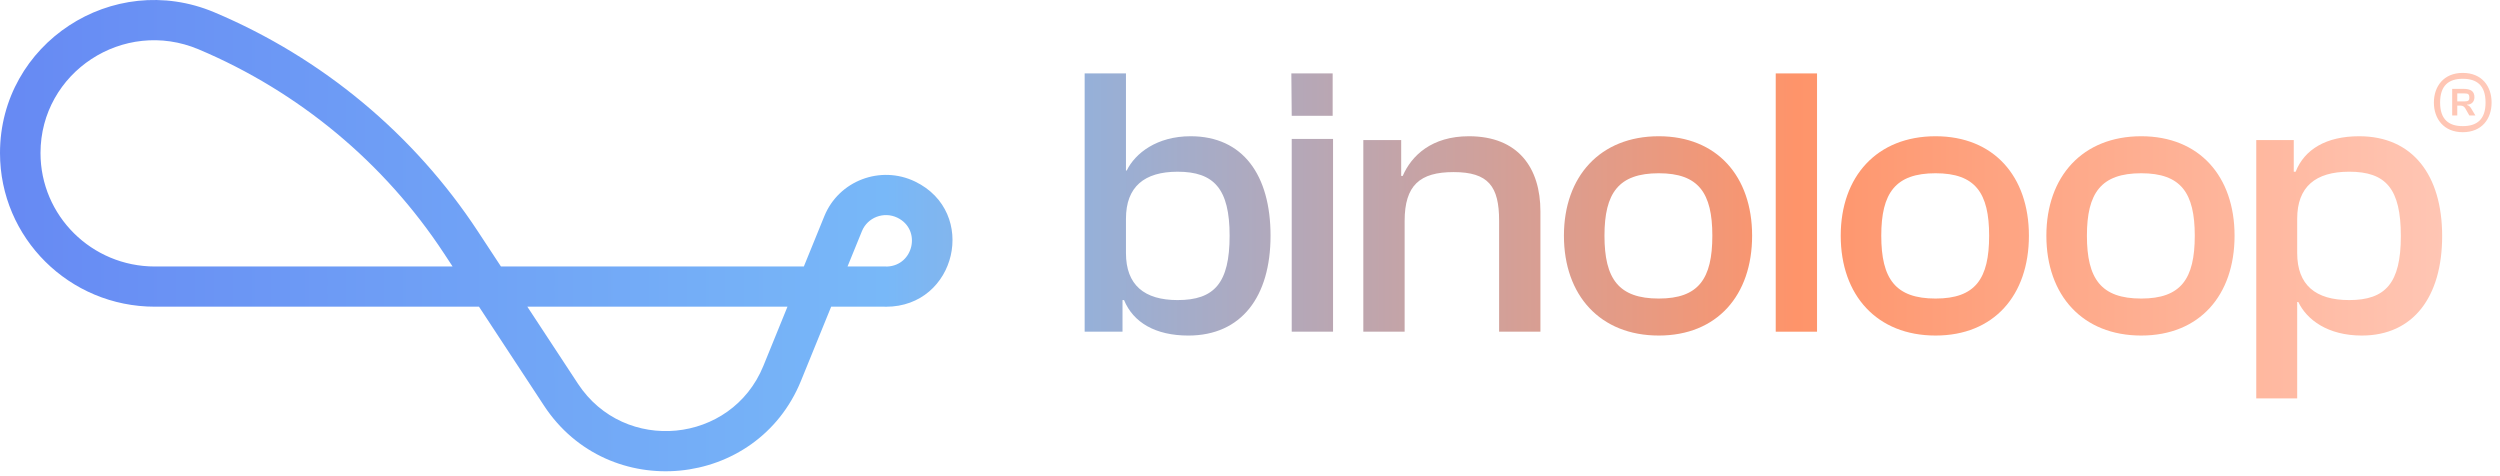 <svg width="189" height="36" viewBox="0 0 189 36" fill="none" xmlns="http://www.w3.org/2000/svg">
<path fill-rule="evenodd" clip-rule="evenodd" d="M15.01 3.728C9.343 1.342 3.062 5.464 3.062 11.571C3.062 16.309 6.931 20.147 11.707 20.147H34.216L33.567 19.159C29.061 12.302 22.6 6.931 15.01 3.728ZM37.872 20.147L36.132 17.499C31.294 10.137 24.358 4.371 16.208 0.932C8.523 -2.305 0 3.286 0 11.571C0 17.987 5.24 23.186 11.707 23.186H36.212L41.131 30.673C45.989 38.065 57.215 36.98 60.549 28.803L62.836 23.186H66.861C66.9 23.188 66.939 23.19 66.978 23.19C72.308 23.19 73.969 16.042 69.18 13.725L69.178 13.724C66.563 12.465 63.41 13.66 62.32 16.341L60.771 20.147H37.872ZM39.867 23.186L43.696 29.014C47.202 34.347 55.303 33.566 57.71 27.664L59.533 23.186H39.867ZM64.073 20.147H66.978C67.008 20.147 67.038 20.148 67.068 20.15C69.077 20.071 69.68 17.348 67.839 16.457C66.814 15.964 65.584 16.435 65.161 17.478L64.073 20.147Z" fill="url(#paint0_linear_170_28614)"/>
<path d="M84.862 25.076H82V5.55H85.123V12.894H85.18C85.817 11.583 87.465 10.3 90.01 10.3C93.971 10.3 96.053 13.244 96.053 17.819C96.053 22.424 93.856 25.368 89.836 25.368C87.349 25.368 85.672 24.377 84.978 22.686H84.862V25.076ZM85.123 19.131C85.123 21.55 86.511 22.686 89.026 22.686C91.802 22.686 92.959 21.404 92.959 17.819C92.959 14.264 91.774 12.982 89.026 12.982C86.511 12.982 85.123 14.118 85.123 16.537V19.131Z" fill="url(#paint1_linear_170_28614)"/>
<path d="M100.749 8.756H97.654L97.626 5.55H100.749V8.756ZM100.778 25.076H97.654V10.504H100.778V25.076Z" fill="url(#paint2_linear_170_28614)"/>
<path d="M106.19 25.076H103.067V10.591H105.93V13.302H106.045C106.711 11.757 108.243 10.3 111.048 10.3C114.778 10.3 116.456 12.69 116.456 15.983V25.076H113.333V16.682C113.333 14.089 112.523 13.01 109.891 13.01C107.347 13.01 106.19 14.001 106.19 16.712V25.076Z" fill="url(#paint3_linear_170_28614)"/>
<path d="M125.404 25.367C120.98 25.367 118.233 22.336 118.233 17.819C118.233 13.331 120.98 10.3 125.404 10.3C129.8 10.3 132.46 13.331 132.46 17.819C132.46 22.336 129.8 25.367 125.404 25.367ZM125.404 22.57C128.412 22.57 129.453 21.083 129.453 17.819C129.453 14.584 128.412 13.098 125.404 13.098C122.368 13.098 121.298 14.584 121.298 17.819C121.298 21.083 122.368 22.57 125.404 22.57Z" fill="url(#paint4_linear_170_28614)"/>
<path d="M137.368 25.076H134.245V5.55H137.368V25.076Z" fill="url(#paint5_linear_170_28614)"/>
<path d="M146.33 25.367C141.906 25.367 139.159 22.336 139.159 17.819C139.159 13.331 141.906 10.3 146.33 10.3C150.726 10.3 153.386 13.331 153.386 17.819C153.386 22.336 150.726 25.367 146.33 25.367ZM146.33 22.57C149.338 22.57 150.379 21.083 150.379 17.819C150.379 14.584 149.338 13.098 146.33 13.098C143.294 13.098 142.224 14.584 142.224 17.819C142.224 21.083 143.294 22.57 146.33 22.57Z" fill="url(#paint6_linear_170_28614)"/>
<path d="M161.877 25.367C157.453 25.367 154.706 22.336 154.706 17.819C154.706 13.331 157.453 10.3 161.877 10.3C166.272 10.3 168.933 13.331 168.933 17.819C168.933 22.336 166.272 25.367 161.877 25.367ZM161.877 22.57C164.885 22.57 165.925 21.083 165.925 17.819C165.925 14.584 164.885 13.098 161.877 13.098C158.841 13.098 157.771 14.584 157.771 17.819C157.771 21.083 158.841 22.57 161.877 22.57Z" fill="url(#paint7_linear_170_28614)"/>
<path d="M173.668 30.118H170.574V10.591H173.408V12.981H173.552C174.217 11.291 175.865 10.3 178.352 10.3C182.4 10.3 184.627 13.243 184.627 17.848C184.627 22.424 182.458 25.367 178.554 25.367C175.981 25.367 174.39 24.172 173.754 22.832H173.668V30.118ZM173.668 19.13C173.668 21.549 175.055 22.686 177.6 22.686C180.347 22.686 181.504 21.404 181.504 17.848C181.504 14.263 180.376 12.981 177.6 12.981C175.055 12.981 173.668 14.118 173.668 16.537V19.13Z" fill="url(#paint8_linear_170_28614)"/>
<path d="M186.184 9.994C184.743 9.994 184.002 8.974 184.002 7.753C184.002 6.531 184.743 5.511 186.184 5.511C187.638 5.511 188.365 6.531 188.365 7.753C188.365 8.974 187.638 9.994 186.184 9.994ZM186.184 9.535C187.239 9.535 187.908 9.046 187.908 7.753C187.908 6.445 187.239 5.956 186.184 5.956C185.142 5.956 184.472 6.445 184.472 7.753C184.472 9.046 185.142 9.535 186.184 9.535ZM185.77 8.73H185.385V6.718H186.24C186.796 6.718 187.067 6.905 187.067 7.35C187.067 7.709 186.825 7.911 186.511 7.911V7.939C186.682 7.997 186.754 8.069 186.882 8.299L187.139 8.73H186.682L186.469 8.356C186.326 8.083 186.254 7.982 185.955 7.982H185.77V8.73ZM185.77 7.063V7.666H186.311C186.597 7.666 186.682 7.594 186.682 7.393C186.682 7.12 186.597 7.063 186.311 7.063H185.77Z" fill="url(#paint9_linear_170_28614)"/>
<defs>
<linearGradient id="paint0_linear_170_28614" x1="-1.703" y1="20.1" x2="204.46" y2="20.1" gradientUnits="userSpaceOnUse">
<stop stop-color="#6688F3"/>
<stop offset="0.333" stop-color="#78B8F8"/>
<stop offset="0.667" stop-color="#FE946A"/>
<stop offset="1" stop-color="#FFDAD2"/>
</linearGradient>
<linearGradient id="paint1_linear_170_28614" x1="-1.703" y1="20.1" x2="204.46" y2="20.1" gradientUnits="userSpaceOnUse">
<stop stop-color="#6688F3"/>
<stop offset="0.333" stop-color="#78B8F8"/>
<stop offset="0.667" stop-color="#FE946A"/>
<stop offset="1" stop-color="#FFDAD2"/>
</linearGradient>
<linearGradient id="paint2_linear_170_28614" x1="-1.703" y1="20.1" x2="204.46" y2="20.1" gradientUnits="userSpaceOnUse">
<stop stop-color="#6688F3"/>
<stop offset="0.333" stop-color="#78B8F8"/>
<stop offset="0.667" stop-color="#FE946A"/>
<stop offset="1" stop-color="#FFDAD2"/>
</linearGradient>
<linearGradient id="paint3_linear_170_28614" x1="-1.703" y1="20.1" x2="204.46" y2="20.1" gradientUnits="userSpaceOnUse">
<stop stop-color="#6688F3"/>
<stop offset="0.333" stop-color="#78B8F8"/>
<stop offset="0.667" stop-color="#FE946A"/>
<stop offset="1" stop-color="#FFDAD2"/>
</linearGradient>
<linearGradient id="paint4_linear_170_28614" x1="-1.703" y1="20.1" x2="204.46" y2="20.1" gradientUnits="userSpaceOnUse">
<stop stop-color="#6688F3"/>
<stop offset="0.333" stop-color="#78B8F8"/>
<stop offset="0.667" stop-color="#FE946A"/>
<stop offset="1" stop-color="#FFDAD2"/>
</linearGradient>
<linearGradient id="paint5_linear_170_28614" x1="-1.703" y1="20.1" x2="204.46" y2="20.1" gradientUnits="userSpaceOnUse">
<stop stop-color="#6688F3"/>
<stop offset="0.333" stop-color="#78B8F8"/>
<stop offset="0.667" stop-color="#FE946A"/>
<stop offset="1" stop-color="#FFDAD2"/>
</linearGradient>
<linearGradient id="paint6_linear_170_28614" x1="-1.703" y1="20.1" x2="204.46" y2="20.1" gradientUnits="userSpaceOnUse">
<stop stop-color="#6688F3"/>
<stop offset="0.333" stop-color="#78B8F8"/>
<stop offset="0.667" stop-color="#FE946A"/>
<stop offset="1" stop-color="#FFDAD2"/>
</linearGradient>
<linearGradient id="paint7_linear_170_28614" x1="-1.703" y1="20.1" x2="204.46" y2="20.1" gradientUnits="userSpaceOnUse">
<stop stop-color="#6688F3"/>
<stop offset="0.333" stop-color="#78B8F8"/>
<stop offset="0.667" stop-color="#FE946A"/>
<stop offset="1" stop-color="#FFDAD2"/>
</linearGradient>
<linearGradient id="paint8_linear_170_28614" x1="-1.703" y1="20.1" x2="204.46" y2="20.1" gradientUnits="userSpaceOnUse">
<stop stop-color="#6688F3"/>
<stop offset="0.333" stop-color="#78B8F8"/>
<stop offset="0.667" stop-color="#FE946A"/>
<stop offset="1" stop-color="#FFDAD2"/>
</linearGradient>
<linearGradient id="paint9_linear_170_28614" x1="-1.703" y1="20.1" x2="204.46" y2="20.1" gradientUnits="userSpaceOnUse">
<stop stop-color="#6688F3"/>
<stop offset="0.333" stop-color="#78B8F8"/>
<stop offset="0.667" stop-color="#FE946A"/>
<stop offset="1" stop-color="#FFDAD2"/>
</linearGradient>
</defs>
</svg>
